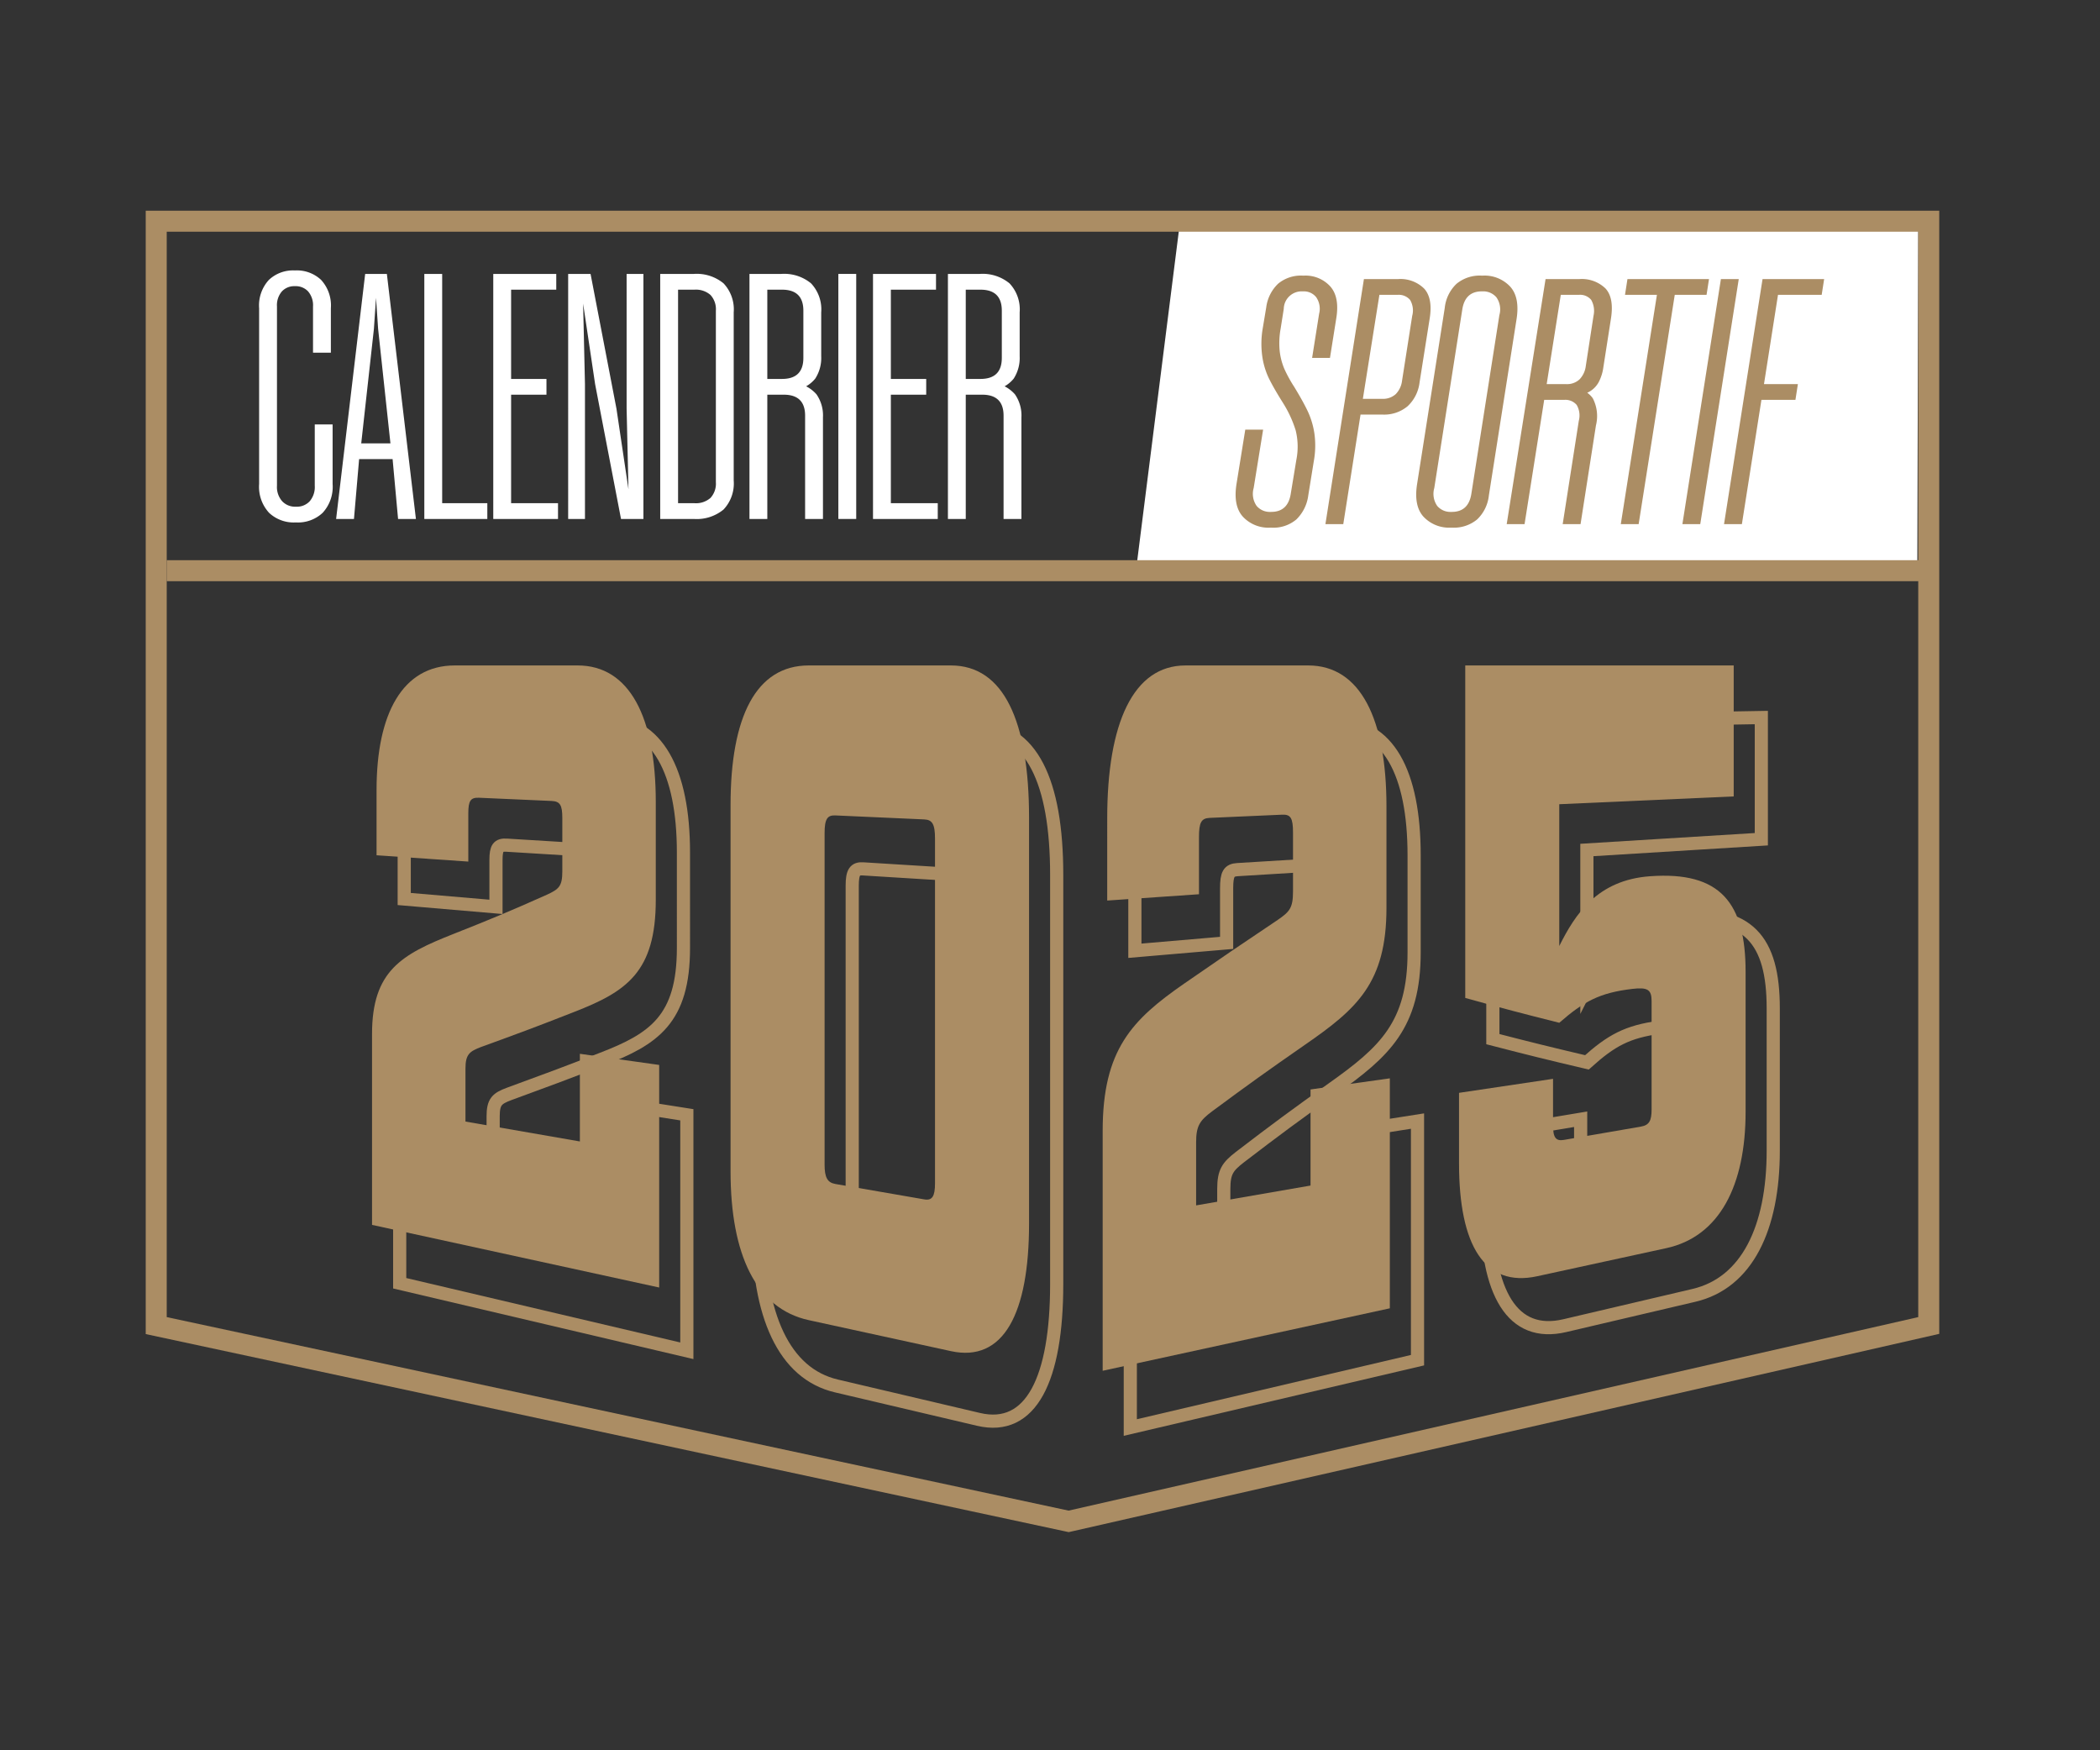 <?xml version="1.0" encoding="UTF-8" standalone="no"?>
<svg
   id="Groupe_807"
   data-name="Groupe 807"
   width="300"
   height="250"
   viewBox="0 0 300 250"
   version="1.1"
   sodipodi:docname="2025.svg"
   inkscape:version="1.2.1 (9c6d41e410, 2022-07-14)"
   xmlns:inkscape="http://www.inkscape.org/namespaces/inkscape"
   xmlns:sodipodi="http://sodipodi.sourceforge.net/DTD/sodipodi-0.dtd"
   xmlns="http://www.w3.org/2000/svg"
   xmlns:svg="http://www.w3.org/2000/svg">
  <rect x="0" y="0" width="300" height="250" fill="#333333" stroke="none"/>
  <sodipodi:namedview
     id="namedview44"
     pagecolor="#ffffff"
     bordercolor="#000000"
     borderopacity="0.25"
     inkscape:showpageshadow="2"
     inkscape:pageopacity="0.0"
     inkscape:pagecheckerboard="0"
     inkscape:deskcolor="#d1d1d1"
     showgrid="false"
     inkscape:zoom="3.388"
     inkscape:cx="120.72019"
     inkscape:cy="125.29516"
     inkscape:window-width="1920"
     inkscape:window-height="1028"
     inkscape:window-x="-8"
     inkscape:window-y="137"
     inkscape:window-maximized="1"
     inkscape:current-layer="Groupe_807" />
  <defs
     id="defs4">
    <clipPath
       id="clip-path">
      <rect
         id="Rectangle_846"
         data-name="Rectangle 846"
         width="300"
         height="250"
         fill="none" />
    </clipPath>
  </defs>
  <path
     id="Tracé_57792"
     data-name="Tracé 57792"
     d="M273.9,81.515H162.279l6.135-48.572H274.035Z"
     fill="#fff" />
  <path
     id="Tracé_57793"
     data-name="Tracé 57793"
     d="M23.818,33.1V188.127l128.838,27.641,121.379-27.641V33.1Zm-3-3H277.035v160.42L152.675,218.84l-.649-.139L20.818,190.552Z"
     fill="#ab8d64" />
  <line
     id="Ligne_11"
     data-name="Ligne 11"
     x2="252.707"
     transform="translate(23.818 81.515)"
     fill="none"
     stroke="#ab8d64"
     stroke-width="3" />
  <g
     id="Groupe_800"
     data-name="Groupe 800">
    <g
       id="Groupe_799"
       data-name="Groupe 799"
       clip-path="url(#clip-path)">
      <path
         id="Tracé_57794"
         data-name="Tracé 57794"
         d="M177.57,73.816q-1.424-1.55-.924-4.7l1.25-7.75h2.549l-1.35,8.348a3,3,0,0,0,.426,2.551,2.458,2.458,0,0,0,1.975.851h.1q2.4,0,2.8-2.6l.8-4.849a9.678,9.678,0,0,0-.1-4.2,16.555,16.555,0,0,0-1.8-3.9l-.25-.4q-1.15-1.85-1.8-3.175a10.788,10.788,0,0,1-.926-3.125,12.966,12.966,0,0,1,.076-4l.5-3a5.653,5.653,0,0,1,1.7-3.351,5.1,5.1,0,0,1,3.5-1.149h.2a4.769,4.769,0,0,1,3.725,1.524q1.374,1.526.875,4.574l-.9,5.652h-2.551l1-6.3a2.9,2.9,0,0,0-.424-2.375,2.235,2.235,0,0,0-1.826-.824h-.1a2.554,2.554,0,0,0-2.7,2.5l-.451,2.848a11.441,11.441,0,0,0-.125,3.226,9.164,9.164,0,0,0,.65,2.476,19.325,19.325,0,0,0,1.426,2.6l.15.25q1.149,1.9,1.8,3.276a11.4,11.4,0,0,1,.926,3.125,12.416,12.416,0,0,1-.076,3.9l-.8,4.95a5.824,5.824,0,0,1-1.7,3.425,5.1,5.1,0,0,1-3.549,1.176h-.2a5,5,0,0,1-3.875-1.551"
         fill="#ab8d64" />
      <path
         id="Tracé_57795"
         data-name="Tracé 57795"
         d="M194.845,39.866h4.85a4.806,4.806,0,0,1,3.775,1.375q1.226,1.375.775,4.225l-1.449,9.15a5.549,5.549,0,0,1-1.7,3.4,5.219,5.219,0,0,1-3.6,1.2h-4.15l1.15-.85-2.6,16.5h-2.55Zm-1.15,17.1h3.75a2.694,2.694,0,0,0,1.95-.675,3.313,3.313,0,0,0,.9-1.925l1.449-9.25a2.972,2.972,0,0,0-.3-2.275,2.12,2.12,0,0,0-1.8-.725H196.1l1.1-.9-2.649,16.65Z"
         fill="#ab8d64" />
      <path
         id="Tracé_57796"
         data-name="Tracé 57796"
         d="M203.37,73.817q-1.425-1.55-.925-4.7l3.95-25.151a5.534,5.534,0,0,1,1.675-3.425,5.2,5.2,0,0,1,3.575-1.174h.2a5.007,5.007,0,0,1,3.875,1.549q1.427,1.552.926,4.7l-3.95,25.15a5.534,5.534,0,0,1-1.675,3.425,5.2,5.2,0,0,1-3.575,1.175h-.2a5,5,0,0,1-3.875-1.55m6.825-3.3,4-25.5a3.008,3.008,0,0,0-.425-2.551,2.463,2.463,0,0,0-1.975-.849h-.1q-2.4,0-2.8,2.6l-4,25.5a3.006,3.006,0,0,0,.425,2.551,2.461,2.461,0,0,0,1.975.85h.1q2.4,0,2.8-2.6"
         fill="#ab8d64" />
      <path
         id="Tracé_57797"
         data-name="Tracé 57797"
         d="M225.243,57.841a2.119,2.119,0,0,0-1.8-.725h-4.5l.351-2.25h4.449a2.62,2.62,0,0,0,1.9-.674,3.32,3.32,0,0,0,.9-1.925l1.1-7.151a3.19,3.19,0,0,0-.325-2.275,2.046,2.046,0,0,0-1.774-.725h-3.651l1.25-1.1-5.349,33.849h-2.551l5.551-35h4.8a4.854,4.854,0,0,1,3.774,1.35q1.224,1.35.775,4.25l-1.1,7.051a6.351,6.351,0,0,1-.676,2.1,3.482,3.482,0,0,1-1.35,1.35,5.141,5.141,0,0,1-2.174.6v-1.05a3.235,3.235,0,0,1,2.7,1.375,5.522,5.522,0,0,1,.449,3.875l-2.2,14.1h-2.551l2.3-14.75a2.976,2.976,0,0,0-.3-2.275"
         fill="#ab8d64" />
    </g>
  </g>
  <path
     id="Tracé_57798"
     data-name="Tracé 57798"
     d="M236.843,41.216l.8.9h-5.5l.349-2.25h11.651l-.351,2.25h-5.5l1.1-.9-5.3,33.65h-2.55Z"
     fill="#ab8d64" />
  <path
     id="Tracé_57799"
     data-name="Tracé 57799"
     d="M245.843,39.866h2.55l-5.5,35h-2.55Z"
     fill="#ab8d64" />
  <path
     id="Tracé_57800"
     data-name="Tracé 57800"
     d="M251.792,39.866h8.8l-.351,2.25h-7.2l1.1-.9-2.3,14.65-.851-1h5.851l-.351,2.25h-5.849l1.149-1-2.949,18.75h-2.551Z"
     fill="#ab8d64" />
  <g
     id="Groupe_802"
     data-name="Groupe 802">
    <g
       id="Groupe_801"
       data-name="Groupe 801"
       clip-path="url(#clip-path)">
      <path
         id="Tracé_57801"
         data-name="Tracé 57801"
         d="M38.443,73.25a5.481,5.481,0,0,1-1.426-4.125v-25.1a5.379,5.379,0,0,1,1.4-4.05,5.036,5.036,0,0,1,3.65-1.35h.149a5.042,5.042,0,0,1,3.651,1.35,5.386,5.386,0,0,1,1.4,4.05v6.35h-2.55v-6.6a3.035,3.035,0,0,0-.7-2.15,2.411,2.411,0,0,0-1.849-.75h-.05a2.412,2.412,0,0,0-1.851.75,3.034,3.034,0,0,0-.7,2.15v25.6a3.07,3.07,0,0,0,.75,2.225,2.529,2.529,0,0,0,1.9.775h.1a2.511,2.511,0,0,0,1.925-.775,3.142,3.142,0,0,0,.724-2.225v-8.75h2.55v8.5a5.477,5.477,0,0,1-1.425,4.125,5.142,5.142,0,0,1-3.724,1.375h-.2a5.139,5.139,0,0,1-3.725-1.375"
         fill="#fff" />
    </g>
  </g>
  <path
     id="Tracé_57802"
     data-name="Tracé 57802"
     d="M52.167,39.125h3.1l4.15,35H56.868l-.851-9.3-.149-.65-1.851-17.2-.45-6.65h.3l-.451,6.65-1.9,17.15-.149.7-.8,9.3h-2.55Zm-1.95,24.2h6.95v2.25h-6.95Z"
     fill="#fff" />
  <path
     id="Tracé_57803"
     data-name="Tracé 57803"
     d="M60.617,39.125h2.551v33.8l-1-1.05h7.449v2.25h-9Z"
     fill="#fff" />
  <path
     id="Tracé_57804"
     data-name="Tracé 57804"
     d="M70.466,39.125h9v2.25h-7.4l.95-.9v14.65l-1-1h6.05v2.25h-6.05l1-1v17.4l-1-.9h7.7v2.25h-9.25Z"
     fill="#fff" />
  <path
     id="Tracé_57805"
     data-name="Tracé 57805"
     d="M81.166,39.125h3.2l3.7,19.25,1.951,13.1h-.2l-.3-13.1V39.125h2.4v35h-3.2l-3.7-19.25-1.951-13.1h.2l.3,13.1v19.25h-2.4Z"
     fill="#fff" />
  <g
     id="Groupe_804"
     data-name="Groupe 804">
    <g
       id="Groupe_803"
       data-name="Groupe 803"
       clip-path="url(#clip-path)">
      <path
         id="Tracé_57806"
         data-name="Tracé 57806"
         d="M94.316,39.125h4.8a6.025,6.025,0,0,1,4.25,1.35,5.416,5.416,0,0,1,1.449,4.15v24a5.415,5.415,0,0,1-1.449,4.15,6.025,6.025,0,0,1-4.25,1.35h-4.8Zm1.451,32.75h3.449a3.151,3.151,0,0,0,2.276-.75,3,3,0,0,0,.775-2.25v-24.5a3,3,0,0,0-.775-2.25,3.151,3.151,0,0,0-2.276-.75H95.767l1.1-.9v32.45Z"
         fill="#fff" />
      <path
         id="Tracé_57807"
         data-name="Tracé 57807"
         d="M111.966,56.375h-4v-2.25h3.75q3.049,0,3.05-3v-6.75q0-3-3.05-3h-3.2l1.1-1.1v33.85h-2.55v-35h4.55a6.024,6.024,0,0,1,4.25,1.35,5.416,5.416,0,0,1,1.45,4.15v6.25a5.434,5.434,0,0,1-.85,3.2,4.583,4.583,0,0,1-2.9,1.65v-1.05a5.017,5.017,0,0,1,3.075,1.65,5.287,5.287,0,0,1,.925,3.3v14.5h-2.55V59.375q0-3-3.05-3"
         fill="#fff" />
    </g>
  </g>
  <rect
     id="Rectangle_849"
     data-name="Rectangle 849"
     width="2.551"
     height="35"
     transform="translate(119.765 39.125)"
     fill="#fff" />
  <path
     id="Tracé_57808"
     data-name="Tracé 57808"
     d="M124.715,39.125h9v2.25h-7.4l.95-.9v14.65l-1-1h6.05v2.25h-6.05l1-1v17.4l-1-.9h7.7v2.25h-9.25Z"
     fill="#fff" />
  <g
     id="Groupe_806"
     data-name="Groupe 806">
    <g
       id="Groupe_805"
       data-name="Groupe 805"
       clip-path="url(#clip-path)">
      <path
         id="Tracé_57809"
         data-name="Tracé 57809"
         d="M140.316,56.375h-4v-2.25h3.75q3.048,0,3.05-3v-6.75q0-3-3.05-3h-3.2l1.1-1.1v33.85h-2.549v-35h4.549a6.022,6.022,0,0,1,4.25,1.35,5.413,5.413,0,0,1,1.451,4.15v6.25a5.434,5.434,0,0,1-.85,3.2,4.586,4.586,0,0,1-2.9,1.65v-1.05a5.02,5.02,0,0,1,3.075,1.65,5.287,5.287,0,0,1,.925,3.3v14.5h-2.55V59.375q0-3-3.05-3"
         fill="#fff" />
      <path
         id="Tracé_57810"
         data-name="Tracé 57810"
         d="M53.147,174.956V147.71c0-9.048,4.207-11.38,11.651-14.318,5.339-2.109,8.01-3.222,13.35-5.606,1.7-.786,2.184-1.208,2.184-3.33v-7.608c0-1.86-.323-2.391-1.537-2.445l-10.357-.458c-1.213-.054-1.536.432-1.536,2.229,0,2.828,0,4.2,0,6.889l-13.107-.9v-9.341c0-10.9,3.722-17.774,11.166-17.774H82.517c7.444,0,11.166,7.446,11.166,19.489v14c0,10.331-4.208,13.1-11.652,16-5.308,2.082-7.962,3.072-13.269,4.993-1.7.636-2.266,1.09-2.266,3.084v7.583l16.344,2.841V150.518l11.328,1.591q0,15.9,0,31.792l-41.02-8.945"
         fill="#ab8d64" />
      <path
         id="Tracé_57811"
         data-name="Tracé 57811"
         d="M115.532,188.56c-7.526-1.641-11.167-9.354-11.167-21.271q0-26.145,0-52.291c0-12.617,3.642-19.949,11.168-19.949h20.31c7.525,0,11.166,7.916,11.165,21.782q0,28.962,0,57.923c0,12.87-3.641,19.875-11.166,18.234l-20.308-4.428m2.265-22.2c0,1.821.405,2.557,1.538,2.753l12.7,2.2c1.133.2,1.537-.425,1.537-2.315q0-24.6,0-49.2c0-2.105-.4-2.706-1.537-2.757l-12.7-.57c-1.133-.05-1.538.494-1.538,2.526q0,23.682,0,47.363"
         fill="#ab8d64" />
      <path
         id="Tracé_57812"
         data-name="Tracé 57812"
         d="M157.525,195.791q0-17.135,0-34.27c0-11.608,4.209-15.874,11.654-21.037,5.341-3.7,8.011-5.514,13.352-9.089,1.7-1.168,2.185-1.707,2.185-4.061,0-3.294,0-4.969,0-8.417,0-2.052-.324-2.607-1.538-2.553l-10.357.457c-1.214.053-1.537.653-1.538,2.768v8.14l-13.109.9V116.877c0-13.6,3.725-21.827,11.169-21.827H186.9c7.444,0,11.166,7.656,11.166,20.116,0,6.068,0,8.92,0,14.505,0,10.721-4.209,14.423-11.654,19.567-5.309,3.688-7.963,5.582-13.272,9.512-1.7,1.282-2.265,2.017-2.266,4.4v9.021l16.345-2.834c0-5.664,0-8.367,0-13.725l11.329-1.588q0,16.424,0,32.847l-41.026,8.923"
         fill="#ab8d64" />
      <path
         id="Tracé_57813"
         data-name="Tracé 57813"
         d="M222.753,135.127c2.266-4.546,5.421-9.416,12.946-9.968,10.115-.742,13.673,3.841,13.673,13.661v19.965c0,10.53-3.72,17.839-11.328,19.494L219.6,182.291c-7.526,1.637-11.168-4.4-11.168-16.13,0-4.137,0-6.131,0-10.066l13.431-2v6.7c0,1.676.405,2.221,1.537,2.025l11.006-1.9c1.214-.21,1.537-.858,1.537-2.473V142.989c0-1.631-.565-2-2.75-1.741-4.694.553-6.959,1.8-10.438,4.84-5.373-1.348-8.06-2.055-13.433-3.549q0-23.745,0-47.489h38.351v18.706l-24.92,1.115c0,8.638,0,12.518,0,20.256"
         fill="#ab8d64" />
      <path
         id="Tracé_57814"
         data-name="Tracé 57814"
         d="M57.1,183.293V154.186c0-9.435,4.207-11.653,11.651-14.472,5.34-2.023,8.01-3.083,13.35-5.339,1.7-.745,2.185-1.155,2.185-3.234v-7.4c0-1.8-.324-2.312-1.538-2.386l-10.356-.635c-1.214-.074-1.537.385-1.537,2.119v6.692l-13.108-1.122v-9.039c0-10.454,3.722-16.769,11.166-16.642l17.558.3c7.443.127,11.166,7.141,11.165,18.737V135.4c0,10.189-4.208,13.016-11.652,15.874-5.307,2.056-7.961,3.044-13.269,4.982-1.7.641-2.266,1.1-2.266,3.194v8l16.344,3.119V157.444l11.328,1.784v33.709Z"
         fill="none"
         stroke="#ab8d64"
         stroke-miterlimit="10"
         stroke-width="1.88" />
      <path
         id="Tracé_57815"
         data-name="Tracé 57815"
         d="M119.48,197.96c-7.525-1.769-11.167-10.146-11.167-22.743q0-26.406,0-52.812c0-12.161,3.642-18.944,11.168-18.816l20.31.346c7.525.128,11.166,7.62,11.165,21.029q0,29.223,0,58.445c0,13.535-3.641,21.1-11.166,19.326Zm2.265-23.616c0,1.913.4,2.7,1.538,2.91l12.7,2.417c1.133.215,1.537-.436,1.537-2.419q0-24.831,0-49.661c0-2.043-.4-2.629-1.537-2.7l-12.7-.787c-1.133-.07-1.538.446-1.538,2.416Q121.746,150.433,121.745,174.344Z"
         fill="none"
         stroke="#ab8d64"
         stroke-miterlimit="10"
         stroke-width="1.88" />
      <path
         id="Tracé_57816"
         data-name="Tracé 57816"
         d="M161.473,203.9q0-17.775,0-35.552c0-11.783,4.209-16.007,11.654-21.221,5.341-3.741,8.012-5.558,13.352-9.126,1.7-1.165,2.185-1.7,2.185-3.966,0-3.172,0-4.774,0-8.055,0-1.953-.324-2.47-1.538-2.4l-10.357.633c-1.214.074-1.537.647-1.537,2.662,0,3.171,0,4.724,0,7.8L162.125,135.8c0-4.406,0-6.636,0-11.245,0-12.929,3.724-20.608,11.168-20.735l17.559-.3c7.444-.127,11.166,6.856,11.166,18.644,0,5.74,0,8.464,0,13.866,0,10.368-4.209,14.2-11.654,19.474-5.308,3.782-7.963,5.734-13.271,9.8-1.7,1.327-2.266,2.078-2.267,4.509v9.274l16.346-3.111c0-5.868,0-8.638,0-14.069l11.329-1.78q0,17.076,0,34.153Z"
         fill="none"
         stroke="#ab8d64"
         stroke-miterlimit="10"
         stroke-width="1.88" />
      <path
         id="Tracé_57817"
         data-name="Tracé 57817"
         d="M226.7,140.865c2.266-4.5,5.422-9.246,12.946-9.926,10.115-.912,13.674,3.313,13.674,13.082v20.361c0,10.977-3.721,18.856-11.328,20.639l-18.449,4.327c-7.526,1.765-11.167-4.7-11.167-16.883,0-4.3,0-6.351,0-10.368l13.432-2.232v6.892c0,1.735.4,2.3,1.537,2.083l11.005-2.088c1.214-.231,1.538-.911,1.538-2.583V148.413c0-1.632-.566-1.985-2.751-1.691-4.693.632-6.959,1.9-10.438,5.02-5.373-1.266-8.06-1.926-13.433-3.316q0-22.643,0-45.287,19.176-.324,38.352-.651V119.87c-9.968.614-14.952.922-24.92,1.538C226.7,129.561,226.7,133.28,226.7,140.865Z"
         fill="none"
         stroke="#ab8d64"
         stroke-miterlimit="10"
         stroke-width="1.88" />
    </g>
  </g>
</svg>
